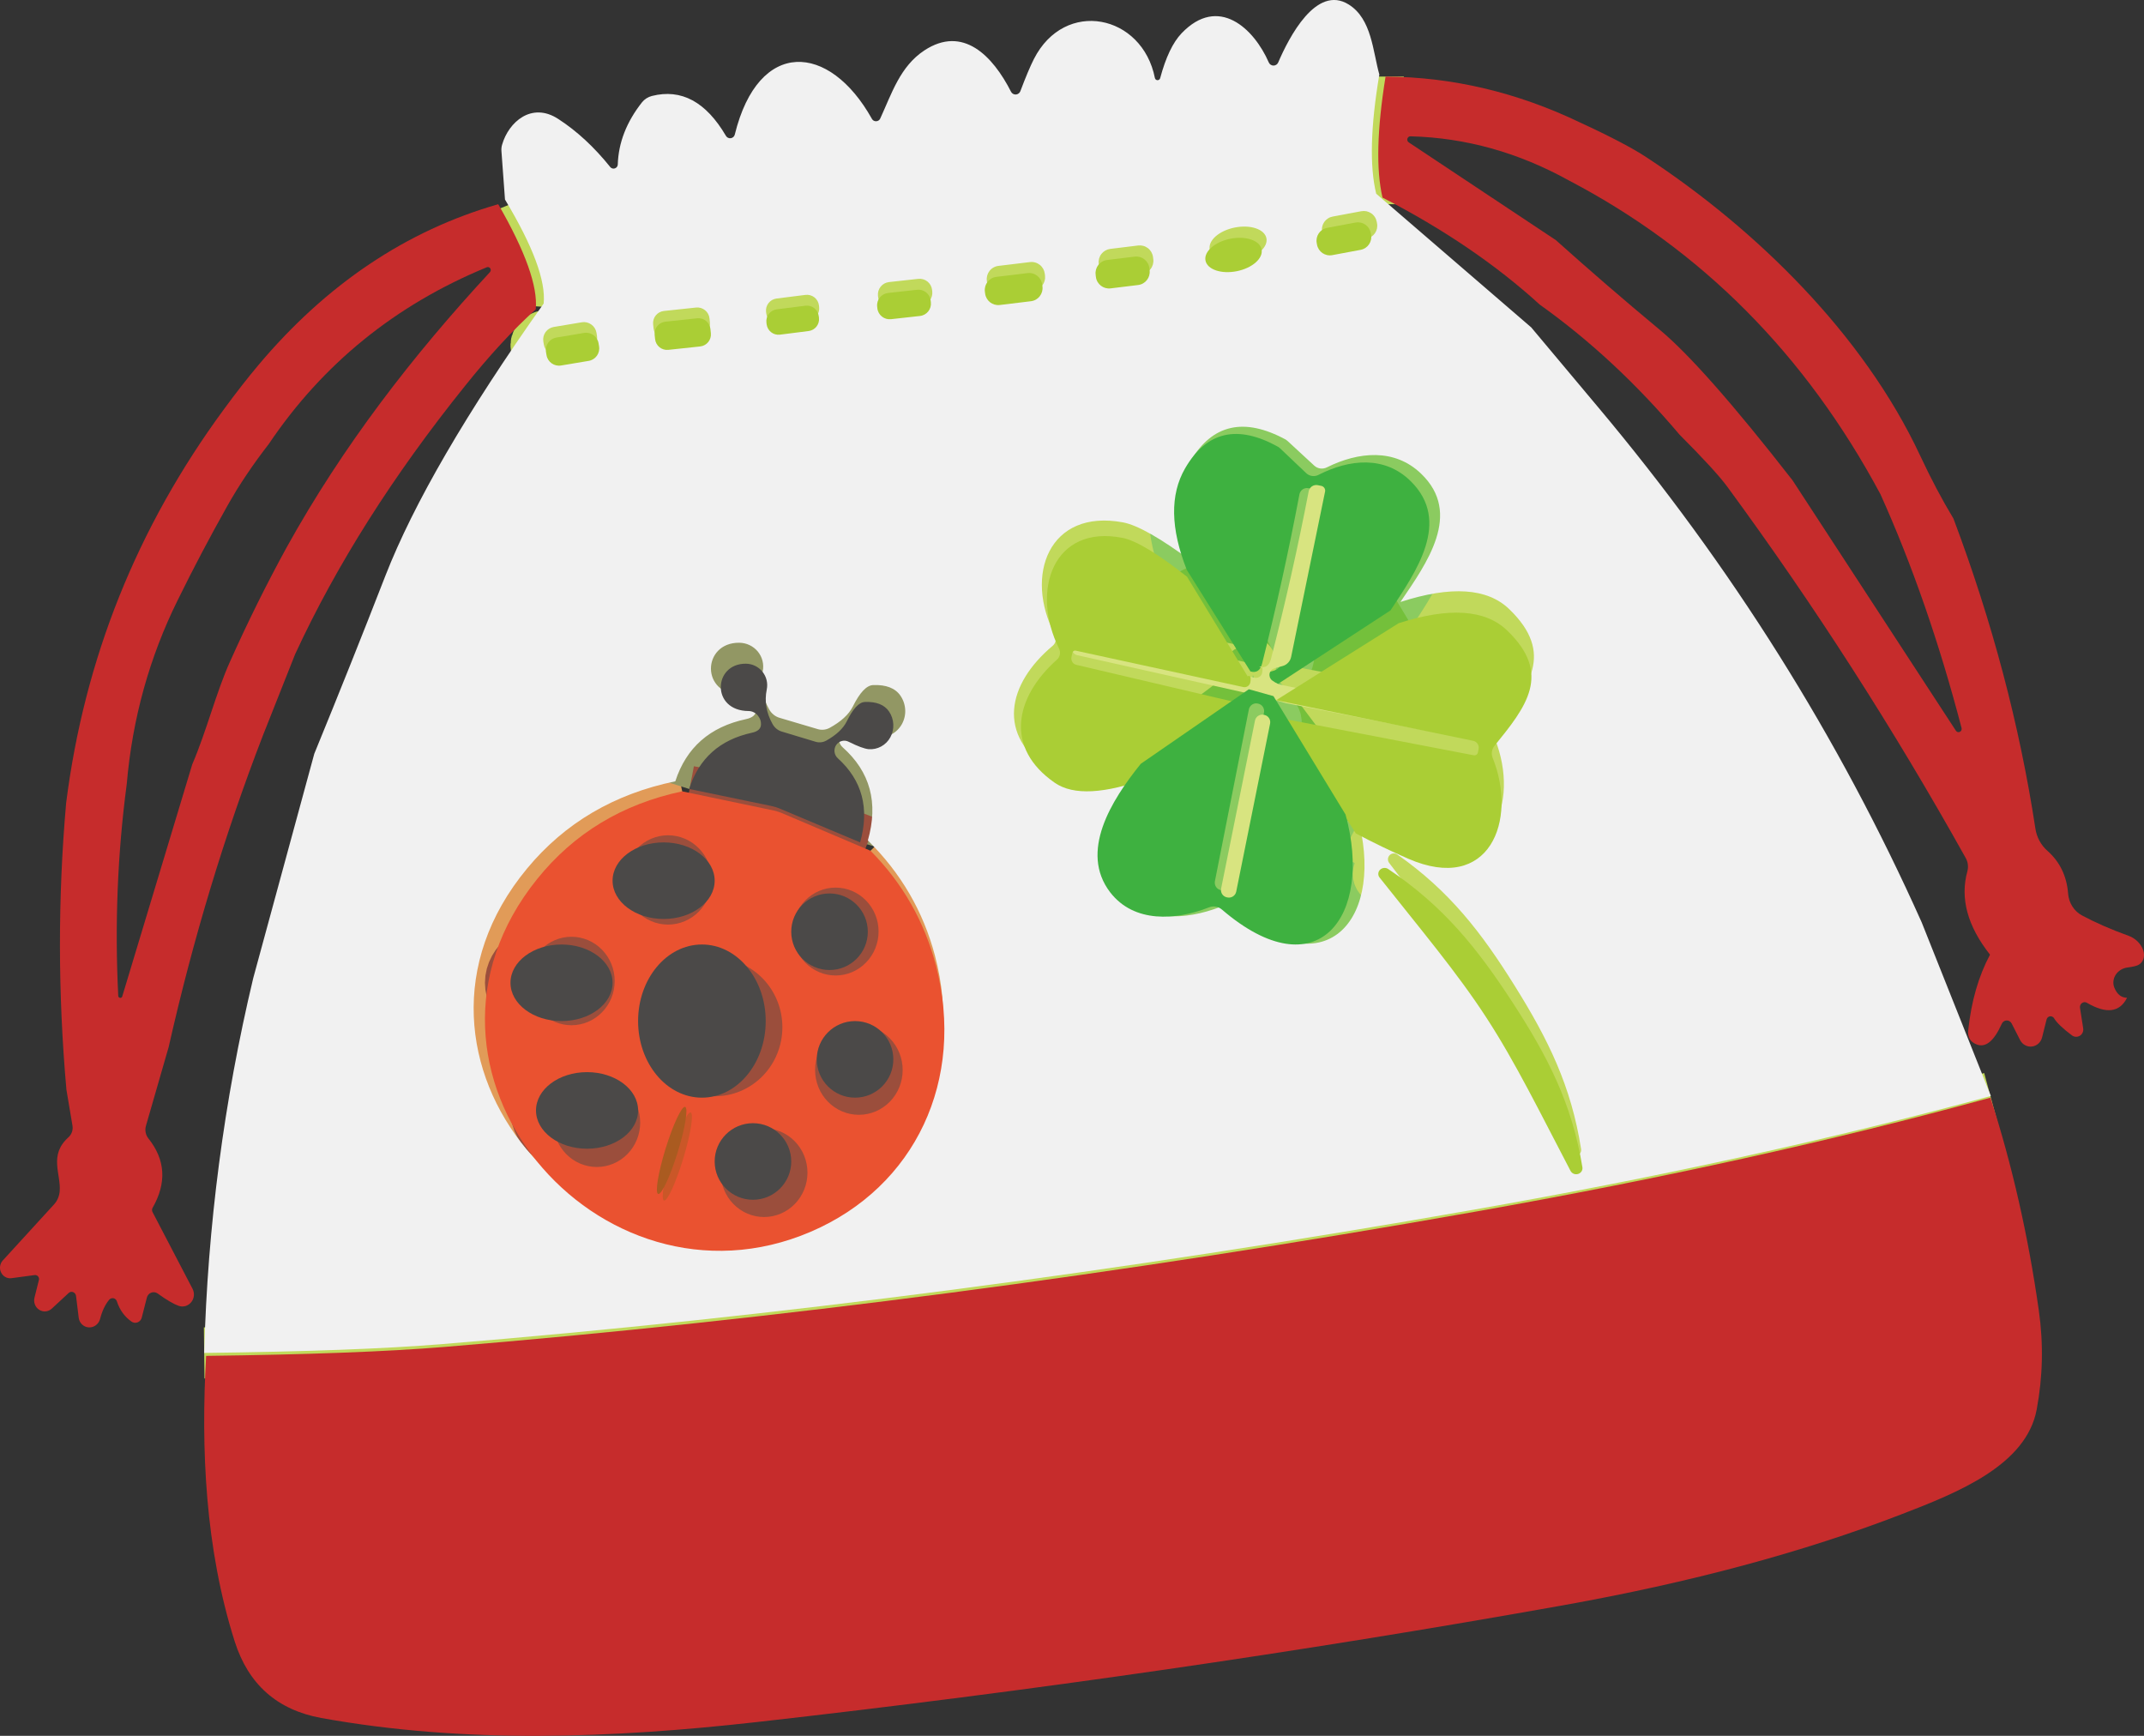 <svg xmlns="http://www.w3.org/2000/svg" width="84" height="68" viewBox="0 0 84 68" fill="none"><rect x="0" y="0" width="84" height="68" fill="#333333" stroke="none"/><path d="M54 3C54 5.185 54 6.852 54 8" stroke="#C1D95B" stroke-width="2"></path><path d="M78 43C71.842 44.666 65.097 46.139 57.766 47.421C43.807 49.859 30.334 51.603 17.348 52.654C15.102 52.837 11.986 52.952 8 53" stroke="#C1D95B" stroke-width="2"></path><path d="M20.994 12C21.052 11.128 20.721 9.795 20 8" stroke="#C1D95B" stroke-width="2"></path><path d="M53.981 9.322C53.969 9.271 53.946 9.223 53.911 9.179C53.877 9.136 53.833 9.098 53.782 9.069C53.73 9.04 53.672 9.019 53.611 9.008C53.55 8.998 53.486 8.997 53.425 9.007L52.389 9.168C52.327 9.177 52.269 9.197 52.216 9.225C52.164 9.253 52.119 9.29 52.083 9.332C52.048 9.375 52.023 9.423 52.01 9.474C51.997 9.525 51.997 9.577 52.008 9.628L52.02 9.678C52.031 9.729 52.054 9.777 52.089 9.821C52.123 9.864 52.167 9.902 52.218 9.931C52.27 9.96 52.328 9.981 52.389 9.992C52.45 10.002 52.514 10.003 52.575 9.993L53.611 9.832C53.673 9.823 53.731 9.803 53.784 9.775C53.836 9.747 53.881 9.71 53.917 9.668C53.952 9.625 53.977 9.577 53.99 9.526C54.003 9.475 54.003 9.423 53.992 9.372L53.981 9.322Z" stroke="#C1D95B" stroke-width="2"></path><path d="M48.993 9.673C48.978 9.549 48.938 9.435 48.874 9.337C48.81 9.238 48.724 9.158 48.621 9.101C48.518 9.043 48.4 9.01 48.274 9.002C48.148 8.994 48.016 9.012 47.885 9.055C47.622 9.141 47.381 9.324 47.216 9.562C47.052 9.801 46.976 10.076 47.007 10.326C47.022 10.451 47.062 10.565 47.126 10.663C47.19 10.762 47.276 10.842 47.379 10.899C47.482 10.957 47.6 10.99 47.726 10.998C47.852 11.006 47.984 10.988 48.115 10.945C48.378 10.859 48.619 10.676 48.784 10.438C48.948 10.199 49.024 9.924 48.993 9.673Z" stroke="#C1D95B" stroke-width="2"></path><path d="M44.986 10.362C44.978 10.308 44.958 10.256 44.927 10.209C44.895 10.162 44.853 10.121 44.803 10.087C44.752 10.054 44.695 10.03 44.633 10.015C44.572 10.001 44.508 9.996 44.444 10.003L43.427 10.109C43.299 10.122 43.183 10.178 43.103 10.264C43.024 10.35 42.988 10.46 43.004 10.568L43.014 10.638C43.022 10.692 43.042 10.744 43.073 10.791C43.105 10.838 43.147 10.879 43.197 10.913C43.247 10.946 43.305 10.97 43.367 10.985C43.428 10.999 43.492 11.004 43.556 10.997L44.573 10.891C44.701 10.878 44.817 10.822 44.897 10.736C44.976 10.65 45.012 10.54 44.996 10.432L44.986 10.362Z" stroke="#C1D95B" stroke-width="2"></path><path d="M40.989 11.361C40.974 11.253 40.912 11.155 40.817 11.088C40.722 11.02 40.601 10.99 40.481 11.003L39.401 11.121C39.342 11.127 39.284 11.144 39.232 11.171C39.18 11.197 39.134 11.232 39.097 11.275C39.06 11.317 39.033 11.366 39.017 11.418C39.001 11.47 38.996 11.524 39.003 11.578L39.011 11.639C39.026 11.747 39.088 11.845 39.183 11.912C39.278 11.98 39.399 12.01 39.519 11.997L40.599 11.879C40.658 11.873 40.715 11.856 40.768 11.829C40.82 11.803 40.866 11.768 40.903 11.725C40.94 11.683 40.967 11.634 40.983 11.582C40.999 11.53 41.004 11.476 40.997 11.422L40.989 11.361Z" stroke="#C1D95B" stroke-width="2"></path><path d="M35.99 11.743C35.977 11.523 35.916 11.322 35.821 11.183C35.727 11.045 35.605 10.981 35.485 11.005L34.408 11.222C34.348 11.234 34.29 11.267 34.237 11.32C34.185 11.373 34.138 11.444 34.101 11.53C34.063 11.615 34.035 11.713 34.018 11.819C34.001 11.924 33.996 12.034 34.003 12.143L34.01 12.257C34.023 12.477 34.084 12.678 34.179 12.817C34.273 12.955 34.395 13.019 34.515 12.995L35.592 12.778C35.652 12.766 35.71 12.733 35.763 12.68C35.815 12.627 35.862 12.556 35.899 12.47C35.937 12.385 35.965 12.287 35.982 12.181C35.999 12.076 36.004 11.966 35.997 11.857L35.99 11.743Z" stroke="#C1D95B" stroke-width="2"></path><path d="M31.988 12.358C31.981 12.305 31.962 12.253 31.933 12.206C31.903 12.16 31.864 12.119 31.817 12.086C31.77 12.053 31.716 12.029 31.659 12.014C31.602 12 31.542 11.996 31.483 12.003L30.396 12.127C30.277 12.141 30.168 12.197 30.095 12.283C30.021 12.368 29.988 12.477 30.004 12.585L30.012 12.642C30.019 12.695 30.038 12.747 30.067 12.794C30.097 12.84 30.136 12.881 30.183 12.914C30.23 12.947 30.284 12.971 30.341 12.986C30.398 13 30.458 13.004 30.517 12.997L31.604 12.873C31.723 12.859 31.832 12.803 31.905 12.717C31.979 12.632 32.011 12.523 31.996 12.415L31.988 12.358Z" stroke="#C1D95B" stroke-width="2"></path><path d="M27.982 12.68C27.97 12.479 27.913 12.296 27.825 12.169C27.737 12.042 27.623 11.983 27.511 12.004L26.383 12.219C26.27 12.24 26.166 12.341 26.095 12.498C26.024 12.655 25.99 12.855 26.002 13.056L26.018 13.32C26.03 13.521 26.087 13.705 26.175 13.831C26.263 13.958 26.377 14.017 26.489 13.996L27.617 13.781C27.73 13.76 27.834 13.66 27.905 13.503C27.976 13.345 28.01 13.145 27.998 12.944L27.982 12.68Z" stroke="#C1D95B" stroke-width="2"></path><path d="M22.974 13.32C22.954 13.22 22.885 13.13 22.783 13.071C22.681 13.012 22.554 12.989 22.43 13.005L21.395 13.146C21.271 13.163 21.161 13.219 21.088 13.301C21.015 13.384 20.986 13.487 21.006 13.587L21.026 13.68C21.046 13.78 21.115 13.87 21.217 13.929C21.319 13.988 21.446 14.011 21.57 13.995L22.605 13.854C22.729 13.837 22.839 13.781 22.912 13.699C22.985 13.616 23.014 13.513 22.994 13.413L22.974 13.32Z" stroke="#C1D95B" stroke-width="2"></path><path d="M47 22.592C45.758 21.683 44.852 21.176 44.281 21.071C41.372 20.537 40.388 23.121 41.606 25.411C41.644 25.482 41.655 25.563 41.639 25.641C41.623 25.72 41.58 25.79 41.517 25.841C39.732 27.319 39.304 29.303 41.428 30.666C42.21 31.168 43.524 31.104 45.371 30.475" stroke="#C1D95B" stroke-width="2"></path><path d="M44.696 30C43.529 31.427 42.285 33.414 43.496 34.979C44.432 36.178 46.067 36.067 47.366 35.562C47.451 35.529 47.543 35.519 47.634 35.535C47.724 35.55 47.808 35.59 47.878 35.651C51.627 38.826 53.813 35.906 52.717 31.965" stroke="#8BCB60" stroke-width="2"></path><path d="M53 32.647C53.696 33.009 54.394 33.341 55.094 33.641C58.327 35.022 59.46 32.141 58.456 29.69C58.423 29.612 58.413 29.528 58.426 29.445C58.439 29.362 58.474 29.283 58.529 29.217C59.786 27.69 60.847 26.402 59.023 24.69C58.154 23.874 56.718 23.782 54.712 24.412" stroke="#C1D95B" stroke-width="2"></path><path d="M54.479 24C55.479 22.461 56.876 20.471 55.267 18.87C54.251 17.856 52.866 17.997 51.659 18.622C51.581 18.664 51.493 18.679 51.407 18.667C51.32 18.655 51.239 18.616 51.176 18.555L50.144 17.563C50.122 17.544 50.1 17.527 50.078 17.512C48.484 16.614 47.269 16.898 46.432 18.363C45.835 19.408 45.857 20.751 46.498 22.393" stroke="#8BCB60" stroke-width="2"></path><path d="M55 24L50 27" stroke="#74C03B" stroke-width="2"></path><path d="M49.892 27C49.765 26.947 49.663 26.895 49.587 26.842C49.541 26.81 49.505 26.768 49.485 26.72C49.465 26.672 49.46 26.62 49.471 26.569C49.483 26.519 49.509 26.472 49.549 26.434C49.588 26.397 49.639 26.37 49.695 26.356L50.065 26.266C50.162 26.242 50.25 26.194 50.319 26.128C50.388 26.062 50.434 25.981 50.453 25.893L51.996 19.26C52.007 19.211 51.995 19.16 51.963 19.118C51.931 19.075 51.881 19.046 51.824 19.034L51.664 19.006C51.619 18.998 51.572 18.998 51.526 19.006C51.48 19.014 51.437 19.03 51.398 19.053C51.36 19.076 51.327 19.106 51.301 19.141C51.276 19.175 51.259 19.214 51.25 19.255C50.757 21.511 50.186 23.752 49.535 25.977C49.455 26.256 49.276 26.362 49 26.294" stroke="#8BCB60" stroke-width="2"></path><path d="M49 26L47 22" stroke="#74C03B" stroke-width="2"></path><path d="M50 27L57.783 28.474C57.854 28.488 57.916 28.528 57.956 28.583C57.995 28.639 58.009 28.706 57.994 28.771L57.966 28.896C57.963 28.913 57.956 28.929 57.946 28.943C57.935 28.957 57.922 28.97 57.907 28.979C57.891 28.988 57.873 28.995 57.855 28.998C57.837 29.001 57.818 29.001 57.799 28.997L50.289 27.674" stroke="#C1D95B" stroke-width="2"></path><path d="M50 28L49 27" stroke="#8BCB60" stroke-width="2"></path><path d="M48.967 27L42.19 25.518C42.128 25.505 42.074 25.468 42.039 25.416C42.005 25.364 41.992 25.301 42.005 25.24L42.041 25.088C42.043 25.074 42.048 25.061 42.056 25.049C42.064 25.037 42.074 25.027 42.085 25.019C42.097 25.011 42.11 25.005 42.123 25.002C42.137 24.999 42.151 24.999 42.164 25.002L48.715 26.327C48.745 26.333 48.776 26.334 48.806 26.328C48.836 26.322 48.865 26.311 48.89 26.294C48.916 26.278 48.937 26.256 48.954 26.232C48.971 26.207 48.982 26.179 48.987 26.15C49.022 25.961 48.986 25.889 48.879 25.933" stroke="#C1D95B" stroke-width="2"></path><path d="M53 32L50 28" stroke="#74C03B" stroke-width="2"></path><path d="M49 27L45 30" stroke="#74C03B" stroke-width="2"></path><path d="M26.728 31C24.386 31.496 22.492 32.64 21.048 34.432C15.005 41.917 23.464 51.808 31.761 48.254C35.882 46.488 37.82 42.284 36.675 37.847C36.226 36.111 35.37 34.604 34.106 33.327" stroke="#E19B58" stroke-width="2"></path><path d="M33.699 33C34.074 31.668 33.781 30.568 32.822 29.702C32.752 29.638 32.708 29.551 32.696 29.456C32.685 29.361 32.708 29.265 32.76 29.186C32.813 29.108 32.891 29.051 32.981 29.028C33.071 29.004 33.167 29.015 33.25 29.058C33.602 29.234 33.862 29.331 34.029 29.348C34.201 29.362 34.372 29.326 34.523 29.243C34.675 29.161 34.8 29.035 34.884 28.881C34.968 28.726 35.008 28.55 34.999 28.371C34.99 28.193 34.932 28.021 34.833 27.874C34.652 27.607 34.336 27.482 33.886 27.499C33.656 27.506 33.42 27.759 33.176 28.258C33.035 28.541 32.764 28.795 32.363 29.018C32.237 29.085 32.09 29.099 31.954 29.058L30.628 28.658C30.476 28.613 30.347 28.507 30.268 28.363C30.022 27.924 29.946 27.472 30.041 27.009C30.066 26.888 30.064 26.762 30.034 26.641C30.005 26.52 29.948 26.408 29.87 26.311C29.792 26.215 29.693 26.137 29.581 26.083C29.47 26.029 29.347 26.001 29.223 26C27.937 25.99 27.853 27.849 29.331 27.854C29.402 27.855 29.472 27.873 29.535 27.905C29.598 27.937 29.653 27.982 29.696 28.038C29.782 28.145 29.821 28.258 29.815 28.378C29.811 28.545 29.695 28.653 29.465 28.703C28.203 28.976 27.381 29.711 27 30.907" stroke="#929764" stroke-width="2"></path><path d="M34 33L30.673 31.721C30.583 31.689 30.492 31.663 30.4 31.644L27 31" stroke="#9B4E3C" stroke-width="2"></path><path d="M58.231 39.86C59.381 41.623 60.349 43.611 61.534 45.872C61.561 45.921 61.605 45.96 61.658 45.982C61.712 46.003 61.772 46.006 61.828 45.989C61.884 45.972 61.931 45.937 61.962 45.89C61.993 45.843 62.006 45.787 61.998 45.732C61.593 43.23 60.631 41.372 59.252 39.256C57.873 37.14 56.554 35.495 54.383 34.039C54.335 34.009 54.277 33.995 54.219 34.002C54.161 34.008 54.108 34.033 54.068 34.073C54.028 34.113 54.004 34.166 54.001 34.221C53.997 34.276 54.014 34.331 54.049 34.375C55.644 36.39 57.087 38.097 58.231 39.86Z" stroke="#C1D95B" stroke-width="2"></path><path d="M49.994 28.345C50.01 28.271 49.994 28.194 49.95 28.131C49.905 28.069 49.837 28.025 49.758 28.01L49.736 28.006C49.697 27.998 49.657 27.998 49.618 28.005C49.579 28.012 49.542 28.027 49.509 28.047C49.476 28.068 49.448 28.095 49.426 28.126C49.404 28.157 49.388 28.192 49.38 28.228L48.006 34.655C47.99 34.729 48.006 34.806 48.05 34.869C48.095 34.931 48.163 34.975 48.242 34.99L48.264 34.994C48.303 35.002 48.343 35.002 48.382 34.995C48.421 34.987 48.458 34.973 48.491 34.953C48.524 34.932 48.552 34.905 48.574 34.874C48.596 34.843 48.612 34.808 48.62 34.772L49.994 28.345Z" stroke="#8BCB60" stroke-width="2"></path><path d="M28 34.5C28 34.303 27.948 34.108 27.848 33.926C27.747 33.744 27.6 33.579 27.414 33.439C27.229 33.3 27.008 33.19 26.765 33.114C26.523 33.039 26.263 33 26 33C25.47 33 24.961 33.158 24.586 33.439C24.211 33.721 24 34.102 24 34.5C24 34.898 24.211 35.279 24.586 35.561C24.961 35.842 25.47 36 26 36C26.53 36 27.039 35.842 27.414 35.561C27.789 35.279 28 34.898 28 34.5Z" stroke="#9B4E3C" stroke-width="2"></path><path d="M34 36.5C34 36.102 33.842 35.721 33.561 35.439C33.279 35.158 32.898 35 32.5 35C32.303 35 32.108 35.039 31.926 35.114C31.744 35.19 31.579 35.3 31.439 35.439C31.3 35.579 31.19 35.744 31.114 35.926C31.039 36.108 31 36.303 31 36.5C31 36.697 31.039 36.892 31.114 37.074C31.19 37.256 31.3 37.421 31.439 37.561C31.579 37.7 31.744 37.81 31.926 37.886C32.108 37.961 32.303 38 32.5 38C32.898 38 33.279 37.842 33.561 37.561C33.842 37.279 34 36.898 34 36.5Z" stroke="#9B4E3C" stroke-width="2"></path><path d="M24 38.5C24 38.102 23.789 37.721 23.414 37.439C23.039 37.158 22.53 37 22 37C21.47 37 20.961 37.158 20.586 37.439C20.211 37.721 20 38.102 20 38.5C20 38.898 20.211 39.279 20.586 39.561C20.961 39.842 21.47 40 22 40C22.53 40 23.039 39.842 23.414 39.561C23.789 39.279 24 38.898 24 38.5Z" stroke="#9B4E3C" stroke-width="2"></path><path d="M30 40C30 39.204 29.737 38.441 29.268 37.879C28.799 37.316 28.163 37 27.5 37C26.837 37 26.201 37.316 25.732 37.879C25.263 38.441 25 39.204 25 40C25 40.796 25.263 41.559 25.732 42.121C26.201 42.684 26.837 43 27.5 43C28.163 43 28.799 42.684 29.268 42.121C29.737 41.559 30 40.796 30 40Z" stroke="#9B4E3C" stroke-width="2"></path><path d="M35 41.5C35 41.102 34.842 40.721 34.561 40.439C34.279 40.158 33.898 40 33.5 40C33.102 40 32.721 40.158 32.439 40.439C32.158 40.721 32 41.102 32 41.5C32 41.898 32.158 42.279 32.439 42.561C32.721 42.842 33.102 43 33.5 43C33.898 43 34.279 42.842 34.561 42.561C34.842 42.279 35 41.898 35 41.5Z" stroke="#9B4E3C" stroke-width="2"></path><path d="M25 43.5C25 43.102 24.789 42.721 24.414 42.439C24.039 42.158 23.53 42 23 42C22.47 42 21.961 42.158 21.586 42.439C21.211 42.721 21 43.102 21 43.5C21 43.898 21.211 44.279 21.586 44.561C21.961 44.842 22.47 45 23 45C23.53 45 24.039 44.842 24.414 44.561C24.789 44.279 25 43.898 25 43.5Z" stroke="#9B4E3C" stroke-width="2"></path><path d="M26.044 46.998C26.07 47.009 26.109 46.969 26.156 46.879C26.204 46.789 26.26 46.651 26.322 46.474C26.383 46.296 26.448 46.082 26.514 45.844C26.579 45.606 26.644 45.348 26.704 45.086C26.764 44.823 26.818 44.561 26.863 44.315C26.908 44.068 26.944 43.841 26.967 43.648C26.991 43.454 27.002 43.298 27 43.187C26.998 43.076 26.983 43.013 26.956 43.002C26.93 42.991 26.891 43.031 26.843 43.121C26.796 43.211 26.74 43.349 26.678 43.526C26.617 43.704 26.552 43.918 26.486 44.156C26.42 44.394 26.356 44.652 26.296 44.914C26.236 45.177 26.182 45.439 26.137 45.685C26.092 45.932 26.056 46.159 26.033 46.352C26.009 46.546 25.998 46.702 26 46.813C26.002 46.924 26.017 46.987 26.044 46.998Z" stroke="#CA5728" stroke-width="2"></path><path d="M31 45.5C31 45.102 30.842 44.721 30.561 44.439C30.279 44.158 29.898 44 29.5 44C29.102 44 28.721 44.158 28.439 44.439C28.158 44.721 28 45.102 28 45.5C28 45.898 28.158 46.279 28.439 46.561C28.721 46.842 29.102 47 29.5 47C29.898 47 30.279 46.842 30.561 46.561C30.842 46.279 31 45.898 31 45.5Z" stroke="#9B4E3C" stroke-width="2"></path><path d="M54.041 2.919C53.697 4.961 53.656 6.518 53.919 7.59L59.992 12.825L62.623 15.964C67.823 22.155 72.046 28.879 75.291 36.135L78 42.934C71.842 44.611 65.097 46.094 57.766 47.384C43.807 49.838 30.334 51.594 17.348 52.652C15.102 52.836 11.986 52.952 8 53C8.133 48.029 8.773 43.135 9.921 38.319L12.313 29.529C13.268 27.2 14.197 24.875 15.1 22.553C16.206 19.72 18.273 16.165 21.3 11.891C21.389 11.002 20.884 9.644 19.785 7.817L19.646 5.921C19.639 5.833 19.648 5.745 19.674 5.661C19.929 4.782 20.829 3.98 21.872 4.66C22.601 5.132 23.28 5.76 23.91 6.545C23.931 6.571 23.96 6.59 23.992 6.599C24.025 6.608 24.059 6.607 24.091 6.596C24.123 6.585 24.151 6.565 24.171 6.538C24.191 6.511 24.203 6.479 24.204 6.446C24.23 5.591 24.546 4.778 25.153 4.008C25.25 3.886 25.387 3.799 25.542 3.759C26.693 3.468 27.659 3.988 28.439 5.318C28.458 5.352 28.486 5.379 28.52 5.396C28.555 5.413 28.593 5.419 28.631 5.414C28.669 5.408 28.705 5.392 28.733 5.366C28.761 5.34 28.781 5.306 28.789 5.268C29.716 1.499 32.492 1.664 34.163 4.66C34.179 4.689 34.203 4.712 34.232 4.728C34.261 4.744 34.294 4.751 34.327 4.75C34.36 4.749 34.392 4.739 34.42 4.721C34.447 4.704 34.47 4.679 34.484 4.649C34.94 3.66 35.262 2.604 36.217 1.974C37.726 0.984 38.892 2.178 39.614 3.599C39.632 3.632 39.659 3.659 39.693 3.678C39.726 3.696 39.764 3.704 39.801 3.702C39.839 3.7 39.876 3.687 39.906 3.664C39.937 3.642 39.961 3.612 39.975 3.577C40.189 3.009 40.367 2.587 40.508 2.311C41.718 -0.066 44.754 0.559 45.248 3.057C45.253 3.081 45.266 3.102 45.284 3.117C45.302 3.132 45.325 3.141 45.349 3.141C45.373 3.142 45.396 3.135 45.415 3.12C45.434 3.106 45.448 3.086 45.454 3.063C45.672 2.248 45.951 1.663 46.292 1.305C47.735 -0.204 49.129 1.112 49.711 2.449C49.727 2.485 49.752 2.515 49.785 2.536C49.818 2.557 49.856 2.569 49.895 2.569C49.933 2.569 49.971 2.557 50.004 2.536C50.037 2.515 50.062 2.485 50.078 2.449C50.5 1.465 51.571 -0.619 52.842 0.177C53.747 0.741 53.786 2.018 54.041 2.919ZM53.939 8.685C53.926 8.618 53.901 8.555 53.864 8.499C53.827 8.442 53.779 8.393 53.723 8.355C53.667 8.317 53.604 8.29 53.538 8.276C53.471 8.262 53.403 8.262 53.336 8.274L52.212 8.484C52.146 8.496 52.082 8.521 52.026 8.558C51.969 8.595 51.92 8.643 51.881 8.698C51.843 8.754 51.816 8.817 51.802 8.883C51.788 8.949 51.788 9.017 51.8 9.083L51.812 9.149C51.825 9.215 51.85 9.278 51.887 9.335C51.924 9.391 51.972 9.44 52.028 9.478C52.084 9.516 52.147 9.543 52.213 9.557C52.279 9.571 52.348 9.572 52.415 9.559L53.539 9.35C53.605 9.337 53.669 9.312 53.726 9.275C53.782 9.238 53.831 9.191 53.87 9.135C53.908 9.079 53.935 9.017 53.949 8.951C53.963 8.884 53.964 8.816 53.951 8.75L53.939 8.685ZM49.617 9.331C49.6 9.247 49.555 9.17 49.484 9.103C49.412 9.037 49.316 8.983 49.201 8.944C49.086 8.905 48.954 8.882 48.813 8.877C48.672 8.872 48.524 8.884 48.378 8.913C48.084 8.971 47.815 9.095 47.631 9.256C47.447 9.418 47.362 9.604 47.396 9.773C47.413 9.857 47.459 9.935 47.53 10.001C47.601 10.068 47.697 10.122 47.812 10.161C47.927 10.2 48.059 10.223 48.2 10.228C48.342 10.233 48.489 10.221 48.635 10.192C48.93 10.133 49.199 10.01 49.383 9.848C49.567 9.687 49.651 9.501 49.617 9.331ZM45.174 10.069C45.166 10.002 45.144 9.936 45.11 9.877C45.076 9.818 45.031 9.765 44.977 9.723C44.923 9.681 44.861 9.65 44.795 9.632C44.729 9.614 44.66 9.609 44.592 9.617L43.501 9.75C43.364 9.767 43.239 9.838 43.154 9.946C43.069 10.055 43.03 10.193 43.047 10.329L43.058 10.417C43.066 10.485 43.088 10.55 43.122 10.61C43.155 10.669 43.2 10.721 43.255 10.763C43.309 10.805 43.37 10.836 43.436 10.855C43.502 10.873 43.571 10.878 43.639 10.87L44.73 10.736C44.868 10.72 44.993 10.649 45.078 10.54C45.163 10.432 45.202 10.294 45.185 10.157L45.174 10.069ZM40.933 10.72C40.916 10.584 40.846 10.459 40.737 10.374C40.628 10.289 40.49 10.25 40.352 10.267L39.118 10.416C39.05 10.424 38.984 10.445 38.925 10.479C38.865 10.512 38.812 10.557 38.77 10.611C38.728 10.665 38.697 10.726 38.678 10.792C38.66 10.858 38.654 10.926 38.663 10.994L38.672 11.071C38.689 11.208 38.759 11.332 38.868 11.417C38.977 11.502 39.115 11.541 39.253 11.524L40.487 11.375C40.555 11.367 40.621 11.346 40.681 11.312C40.74 11.279 40.793 11.234 40.835 11.18C40.877 11.127 40.909 11.065 40.927 10.999C40.946 10.934 40.951 10.865 40.943 10.797L40.933 10.72ZM36.517 11.354C36.503 11.226 36.438 11.109 36.337 11.028C36.236 10.947 36.107 10.91 35.978 10.924L34.831 11.05C34.767 11.057 34.705 11.077 34.649 11.107C34.593 11.138 34.543 11.18 34.503 11.23C34.463 11.28 34.433 11.337 34.415 11.398C34.397 11.459 34.392 11.524 34.398 11.587L34.406 11.653C34.42 11.781 34.485 11.899 34.586 11.979C34.687 12.06 34.816 12.097 34.945 12.083L36.093 11.957C36.156 11.95 36.218 11.931 36.274 11.9C36.331 11.869 36.38 11.828 36.42 11.778C36.46 11.728 36.49 11.671 36.508 11.609C36.526 11.548 36.532 11.484 36.525 11.42L36.517 11.354ZM32.085 11.96C32.077 11.898 32.058 11.839 32.027 11.786C31.996 11.732 31.955 11.685 31.906 11.647C31.857 11.609 31.801 11.582 31.741 11.565C31.682 11.549 31.619 11.545 31.558 11.552L30.423 11.695C30.299 11.711 30.186 11.775 30.11 11.873C30.033 11.972 29.999 12.097 30.014 12.22L30.023 12.286C30.03 12.347 30.05 12.406 30.081 12.46C30.112 12.513 30.153 12.56 30.202 12.598C30.251 12.636 30.307 12.664 30.366 12.68C30.426 12.697 30.488 12.701 30.55 12.693L31.684 12.55C31.809 12.535 31.922 12.471 31.998 12.372C32.075 12.274 32.109 12.149 32.093 12.025L32.085 11.96ZM27.797 12.47C27.784 12.345 27.721 12.23 27.622 12.151C27.523 12.071 27.397 12.034 27.271 12.048L26.013 12.182C25.887 12.195 25.772 12.258 25.692 12.356C25.613 12.454 25.576 12.58 25.589 12.705L25.607 12.87C25.62 12.995 25.683 13.11 25.782 13.189C25.88 13.268 26.006 13.305 26.132 13.292L27.391 13.158C27.517 13.145 27.632 13.082 27.712 12.984C27.791 12.886 27.828 12.76 27.815 12.635L27.797 12.47ZM23.369 13.034C23.347 12.903 23.274 12.787 23.166 12.711C23.058 12.634 22.924 12.603 22.794 12.625L21.699 12.808C21.568 12.829 21.451 12.902 21.374 13.009C21.297 13.117 21.266 13.25 21.288 13.38L21.308 13.5C21.33 13.63 21.403 13.747 21.511 13.823C21.619 13.9 21.753 13.931 21.884 13.909L22.979 13.726C23.109 13.705 23.226 13.632 23.303 13.525C23.38 13.417 23.411 13.284 23.389 13.154L23.369 13.034ZM46.714 22.006C45.474 21.085 44.569 20.571 43.999 20.464C41.096 19.922 40.113 22.542 41.329 24.864C41.367 24.936 41.379 25.019 41.362 25.098C41.346 25.178 41.303 25.249 41.24 25.301C39.458 26.799 39.031 28.811 41.151 30.193C41.932 30.701 43.244 30.637 45.087 29.999C43.91 31.42 42.656 33.399 43.877 34.958C44.821 36.152 46.469 36.041 47.78 35.538C47.865 35.505 47.958 35.495 48.049 35.511C48.14 35.526 48.225 35.566 48.296 35.627C52.076 38.788 54.28 35.881 53.175 31.956C53.864 32.325 54.554 32.662 55.246 32.968C58.443 34.372 59.565 31.442 58.571 28.949C58.539 28.87 58.529 28.784 58.542 28.7C58.555 28.615 58.59 28.535 58.643 28.468C59.887 26.915 60.936 25.605 59.132 23.864C58.273 23.034 56.852 22.94 54.868 23.582C55.89 22.073 57.316 20.121 55.673 18.552C54.635 17.556 53.22 17.695 51.987 18.308C51.907 18.349 51.817 18.364 51.729 18.352C51.641 18.34 51.558 18.302 51.493 18.242L50.439 17.269C50.416 17.251 50.394 17.234 50.372 17.219C48.744 16.338 47.502 16.617 46.647 18.054C46.036 19.078 46.059 20.396 46.714 22.006ZM26.458 30.607C24.063 31.101 22.128 32.24 20.651 34.023C14.473 41.475 23.121 51.32 31.604 47.782C35.817 46.024 37.799 41.84 36.627 37.423C36.168 35.695 35.293 34.195 34.002 32.923C34.423 31.449 34.094 30.233 33.014 29.275C32.935 29.204 32.885 29.107 32.873 29.002C32.86 28.897 32.885 28.791 32.944 28.704C33.003 28.617 33.092 28.555 33.193 28.529C33.295 28.502 33.403 28.514 33.496 28.562C33.892 28.757 34.185 28.864 34.373 28.883C34.567 28.899 34.76 28.859 34.93 28.767C35.1 28.676 35.241 28.537 35.336 28.366C35.431 28.195 35.476 28 35.465 27.803C35.455 27.605 35.39 27.415 35.278 27.252C35.075 26.957 34.719 26.819 34.212 26.837C33.953 26.845 33.687 27.125 33.413 27.678C33.254 27.991 32.949 28.271 32.497 28.518C32.355 28.592 32.19 28.608 32.036 28.562L30.543 28.12C30.372 28.07 30.227 27.953 30.138 27.794C29.86 27.307 29.775 26.808 29.883 26.296C29.911 26.161 29.908 26.022 29.874 25.888C29.841 25.755 29.778 25.63 29.69 25.523C29.602 25.417 29.491 25.33 29.365 25.271C29.239 25.211 29.101 25.18 28.961 25.179C27.512 25.168 27.418 27.224 29.083 27.23C29.163 27.232 29.241 27.251 29.312 27.286C29.383 27.322 29.445 27.372 29.494 27.434C29.59 27.552 29.635 27.678 29.627 27.81C29.624 27.995 29.492 28.114 29.233 28.17C27.812 28.472 26.887 29.284 26.458 30.607ZM58.382 39.219C59.47 40.961 60.386 42.923 61.508 45.156C61.533 45.205 61.574 45.244 61.625 45.265C61.676 45.286 61.733 45.289 61.786 45.272C61.838 45.256 61.883 45.221 61.913 45.174C61.942 45.128 61.954 45.072 61.946 45.018C61.563 42.547 60.653 40.712 59.348 38.623C58.044 36.533 56.795 34.908 54.741 33.471C54.695 33.44 54.64 33.427 54.586 33.433C54.531 33.439 54.48 33.464 54.442 33.504C54.405 33.544 54.382 33.595 54.379 33.65C54.375 33.705 54.392 33.758 54.424 33.802C55.934 35.792 57.3 37.478 58.382 39.219Z" fill="#F1F1F1"></path><path d="M61.898 4.795C63.091 5.345 63.965 5.803 64.52 6.17C68.786 8.975 73.004 13.088 75.226 17.84C75.648 18.745 76.084 19.57 76.534 20.314C78.055 24.353 79.126 28.404 79.746 32.466C79.798 32.803 79.965 33.109 80.216 33.33C80.703 33.76 80.973 34.319 81.027 35.008C81.041 35.186 81.097 35.358 81.192 35.507C81.286 35.656 81.416 35.778 81.568 35.86C82.098 36.145 82.711 36.412 83.406 36.663C83.533 36.709 83.653 36.786 83.752 36.885C83.852 36.983 83.925 37.098 83.966 37.217C84.006 37.336 84.011 37.453 83.98 37.556C83.949 37.658 83.883 37.742 83.79 37.796C83.718 37.837 83.569 37.873 83.341 37.903C83.249 37.915 83.159 37.948 83.08 37.999C83 38.05 82.934 38.117 82.885 38.195C82.837 38.273 82.808 38.36 82.801 38.448C82.794 38.537 82.808 38.625 82.844 38.705C82.952 38.959 83.116 39.086 83.336 39.086C83.048 39.662 82.523 39.728 81.763 39.283C81.733 39.265 81.698 39.257 81.664 39.259C81.63 39.261 81.597 39.273 81.569 39.294C81.54 39.314 81.518 39.342 81.505 39.375C81.491 39.408 81.487 39.444 81.492 39.479L81.617 40.281C81.626 40.337 81.62 40.395 81.597 40.446C81.575 40.498 81.538 40.542 81.491 40.572C81.444 40.602 81.389 40.617 81.334 40.615C81.278 40.613 81.224 40.595 81.179 40.562C80.815 40.289 80.58 40.064 80.476 39.889C80.459 39.861 80.435 39.84 80.407 39.827C80.378 39.813 80.347 39.809 80.316 39.814C80.285 39.818 80.256 39.832 80.233 39.853C80.21 39.875 80.192 39.902 80.184 39.934L80.005 40.646C79.981 40.738 79.93 40.821 79.861 40.883C79.791 40.946 79.704 40.985 79.613 40.996C79.521 41.008 79.428 40.991 79.346 40.947C79.264 40.904 79.196 40.836 79.151 40.753L78.816 40.096C78.797 40.059 78.769 40.028 78.734 40.006C78.699 39.985 78.659 39.974 78.618 39.975C78.577 39.976 78.538 39.989 78.504 40.013C78.47 40.036 78.443 40.069 78.427 40.107C78.12 40.792 77.789 41.059 77.432 40.91C77.19 40.812 77.084 40.629 77.113 40.36C77.232 39.23 77.516 38.243 77.967 37.398C77.084 36.279 76.788 35.191 77.08 34.132C77.126 33.96 77.104 33.777 77.021 33.622C74.191 28.55 71.072 23.693 67.662 19.051C67.348 18.629 66.728 17.954 65.802 17.026C64.115 15.029 62.289 13.331 60.325 11.932C58.62 10.376 56.567 8.979 54.166 7.741C53.91 6.652 53.95 5.072 54.285 3C56.891 3.015 59.429 3.613 61.898 4.795ZM60.957 9.407C62.294 10.604 63.653 11.777 65.034 12.925C66.177 13.875 67.909 15.838 70.23 18.816L76.632 28.628C76.648 28.653 76.673 28.67 76.701 28.678C76.729 28.686 76.759 28.683 76.785 28.67C76.811 28.658 76.832 28.636 76.845 28.609C76.857 28.582 76.86 28.551 76.853 28.522C75.981 25.182 74.921 22.128 73.674 19.36C70.74 13.888 66.67 9.79 61.465 7.068C59.486 5.972 57.421 5.396 55.269 5.34C55.241 5.337 55.213 5.345 55.189 5.362C55.166 5.378 55.149 5.403 55.141 5.431C55.132 5.459 55.134 5.489 55.144 5.516C55.155 5.544 55.174 5.566 55.199 5.581L60.957 9.407Z" fill="#C62C2C"></path><path d="M19.52 8C20.586 9.848 21.076 11.221 20.99 12.118C20.096 12.927 19.177 13.921 18.232 15.102C15.405 18.615 13.182 22.125 11.562 25.63L10.301 28.81C8.796 32.707 7.566 36.773 6.61 41.009L5.716 44.11C5.693 44.193 5.69 44.28 5.707 44.365C5.724 44.45 5.76 44.529 5.813 44.596C6.481 45.431 6.537 46.336 5.98 47.312C5.965 47.337 5.957 47.366 5.956 47.396C5.955 47.425 5.962 47.454 5.975 47.48L7.543 50.486C7.586 50.569 7.604 50.663 7.596 50.756C7.587 50.85 7.551 50.939 7.493 51.011C7.435 51.083 7.357 51.136 7.27 51.162C7.183 51.188 7.09 51.186 7.004 51.157C6.803 51.086 6.526 50.924 6.174 50.67C6.138 50.645 6.096 50.628 6.053 50.623C6.009 50.617 5.965 50.623 5.924 50.639C5.882 50.654 5.846 50.68 5.816 50.714C5.786 50.748 5.765 50.788 5.754 50.832L5.554 51.615C5.544 51.657 5.523 51.696 5.495 51.729C5.467 51.761 5.431 51.786 5.392 51.801C5.352 51.817 5.309 51.822 5.267 51.817C5.225 51.812 5.185 51.796 5.15 51.771C4.877 51.577 4.687 51.313 4.579 50.978C4.569 50.947 4.551 50.92 4.528 50.899C4.504 50.877 4.476 50.863 4.445 50.857C4.415 50.851 4.383 50.853 4.354 50.863C4.324 50.874 4.298 50.892 4.278 50.916C4.12 51.106 4.001 51.356 3.922 51.665C3.896 51.766 3.837 51.854 3.756 51.915C3.674 51.976 3.575 52.006 3.475 51.999C3.375 51.992 3.281 51.95 3.209 51.879C3.137 51.807 3.092 51.712 3.082 51.609L2.979 50.765C2.974 50.732 2.961 50.701 2.941 50.675C2.92 50.648 2.894 50.629 2.864 50.617C2.834 50.605 2.801 50.603 2.771 50.609C2.74 50.616 2.711 50.631 2.688 50.654L2.031 51.263C1.964 51.325 1.88 51.363 1.791 51.372C1.702 51.38 1.613 51.359 1.537 51.31C1.46 51.262 1.401 51.189 1.368 51.103C1.334 51.017 1.329 50.922 1.352 50.832L1.524 50.145C1.531 50.12 1.531 50.095 1.526 50.07C1.52 50.045 1.509 50.023 1.493 50.003C1.477 49.984 1.457 49.969 1.434 49.96C1.412 49.95 1.387 49.947 1.363 49.949L0.447 50.072C0.366 50.083 0.283 50.067 0.211 50.027C0.139 49.987 0.08 49.925 0.043 49.849C0.006 49.773 -0.008 49.688 0.004 49.604C0.015 49.52 0.052 49.441 0.107 49.38L2.106 47.194C2.239 47.054 2.321 46.87 2.338 46.675C2.397 45.987 1.902 45.261 2.677 44.557C2.741 44.501 2.79 44.428 2.818 44.347C2.847 44.265 2.854 44.178 2.839 44.093L2.602 42.685C2.268 38.922 2.264 35.18 2.591 31.459C3.306 25.807 5.366 20.666 8.771 16.036C9.252 15.38 9.701 14.804 10.118 14.309C12.787 11.135 15.921 9.032 19.52 8ZM10.527 17.399C9.902 18.204 9.365 19.005 8.916 19.802C8.23 21.02 7.578 22.257 6.961 23.512C5.851 25.759 5.186 28.156 4.967 30.704C4.604 33.439 4.493 36.21 4.633 39.019C4.636 39.038 4.644 39.055 4.657 39.068C4.67 39.081 4.687 39.089 4.705 39.091C4.723 39.093 4.741 39.089 4.756 39.079C4.772 39.069 4.783 39.054 4.789 39.036L7.532 29.944C8.098 28.625 8.464 27.134 9.013 25.915C9.703 24.373 10.443 22.881 11.233 21.439C13.437 17.466 16.163 13.934 19.196 10.66C19.214 10.64 19.225 10.615 19.227 10.589C19.229 10.562 19.223 10.535 19.208 10.513C19.194 10.491 19.172 10.475 19.148 10.467C19.123 10.459 19.096 10.46 19.072 10.47C15.491 11.945 12.643 14.255 10.527 17.399Z" fill="#C62C2C"></path><path d="M53.108 8.718L51.996 8.926C51.719 8.978 51.536 9.245 51.588 9.522L51.6 9.587C51.652 9.864 51.919 10.047 52.196 9.995L53.309 9.787C53.586 9.735 53.769 9.468 53.717 9.191L53.705 9.126C53.653 8.849 53.386 8.666 53.108 8.718Z" fill="#AACE35"></path><path d="M48.456 10.624C49.063 10.503 49.498 10.12 49.428 9.769C49.358 9.418 48.809 9.231 48.202 9.353C47.595 9.474 47.16 9.857 47.23 10.208C47.3 10.559 47.849 10.745 48.456 10.624Z" fill="#AACE35"></path><path d="M44.455 10.053L43.375 10.185C43.092 10.22 42.891 10.477 42.926 10.761L42.936 10.848C42.971 11.131 43.229 11.332 43.512 11.297L44.592 11.165C44.875 11.13 45.076 10.873 45.041 10.589L45.031 10.502C44.996 10.219 44.738 10.018 44.455 10.053Z" fill="#AACE35"></path><path d="M40.259 10.698L39.037 10.846C38.754 10.88 38.552 11.138 38.586 11.421L38.596 11.497C38.63 11.78 38.887 11.982 39.17 11.948L40.392 11.8C40.675 11.766 40.877 11.508 40.843 11.225L40.833 11.149C40.799 10.866 40.542 10.664 40.259 10.698Z" fill="#AACE35"></path><path d="M35.93 11.352L34.794 11.477C34.529 11.507 34.337 11.745 34.367 12.011L34.374 12.076C34.403 12.342 34.642 12.533 34.908 12.504L36.043 12.378C36.309 12.349 36.5 12.11 36.471 11.845L36.464 11.779C36.434 11.514 36.196 11.322 35.93 11.352Z" fill="#AACE35"></path><path d="M31.556 11.976L30.433 12.118C30.177 12.15 29.996 12.384 30.028 12.64L30.036 12.705C30.069 12.961 30.302 13.142 30.558 13.11L31.681 12.968C31.937 12.936 32.118 12.702 32.086 12.446L32.077 12.381C32.045 12.125 31.811 11.944 31.556 11.976Z" fill="#AACE35"></path><path d="M27.314 12.469L26.068 12.602C25.808 12.629 25.621 12.862 25.648 13.122L25.666 13.286C25.694 13.545 25.926 13.733 26.186 13.705L27.431 13.572C27.691 13.544 27.879 13.312 27.851 13.052L27.834 12.888C27.806 12.629 27.573 12.441 27.314 12.469Z" fill="#AACE35"></path><path d="M22.882 13.042L21.798 13.224C21.529 13.269 21.347 13.524 21.392 13.793L21.412 13.912C21.457 14.181 21.712 14.363 21.981 14.318L23.065 14.137C23.334 14.092 23.516 13.837 23.471 13.568L23.451 13.448C23.406 13.179 23.151 12.997 22.882 13.042Z" fill="#AACE35"></path><path d="M54.479 23.911L49.752 27C49.644 26.948 49.557 26.896 49.492 26.844C49.452 26.813 49.422 26.772 49.405 26.724C49.388 26.677 49.384 26.625 49.393 26.576C49.403 26.526 49.426 26.48 49.459 26.443C49.493 26.406 49.536 26.379 49.584 26.366L49.899 26.276C49.982 26.253 50.057 26.206 50.116 26.141C50.175 26.076 50.214 25.996 50.23 25.909L51.545 19.375C51.555 19.327 51.545 19.276 51.517 19.235C51.49 19.193 51.447 19.164 51.399 19.153L51.263 19.125C51.224 19.117 51.184 19.117 51.145 19.125C51.106 19.133 51.069 19.149 51.036 19.172C51.003 19.194 50.975 19.224 50.953 19.258C50.932 19.292 50.917 19.33 50.91 19.37C50.489 21.592 50.002 23.8 49.448 25.993C49.379 26.267 49.227 26.371 48.992 26.304L46.498 22.325C45.857 20.704 45.835 19.377 46.432 18.346C47.269 16.899 48.484 16.619 50.078 17.505C50.1 17.52 50.122 17.537 50.144 17.555L51.176 18.535C51.239 18.595 51.32 18.634 51.407 18.646C51.493 18.658 51.581 18.643 51.659 18.602C52.866 17.984 54.251 17.845 55.267 18.847C56.876 20.427 55.479 22.392 54.479 23.911Z" fill="#3EB140"></path><path d="M50.104 26.808L57.786 28.423C57.856 28.439 57.917 28.482 57.956 28.543C57.995 28.604 58.009 28.678 57.994 28.749L57.967 28.887C57.964 28.905 57.957 28.922 57.947 28.938C57.936 28.953 57.923 28.966 57.908 28.977C57.892 28.987 57.875 28.994 57.857 28.998C57.839 29.001 57.82 29.001 57.802 28.997L50.389 27.547L49.428 27.282L42.203 25.666C42.137 25.652 42.079 25.612 42.042 25.555C42.005 25.499 41.992 25.43 42.005 25.363L42.043 25.198C42.046 25.183 42.052 25.168 42.06 25.155C42.068 25.142 42.079 25.131 42.091 25.122C42.103 25.113 42.117 25.107 42.131 25.104C42.146 25.101 42.161 25.101 42.175 25.104L49.16 26.549C49.192 26.555 49.225 26.555 49.257 26.549C49.289 26.543 49.32 26.531 49.347 26.513C49.374 26.495 49.397 26.471 49.415 26.445C49.432 26.418 49.445 26.387 49.45 26.356C49.487 26.15 49.449 26.071 49.335 26.119C49.573 26.185 49.727 26.082 49.796 25.81C50.356 23.637 50.849 21.45 51.273 19.249C51.281 19.209 51.296 19.171 51.318 19.137C51.34 19.104 51.368 19.075 51.401 19.052C51.434 19.029 51.472 19.014 51.511 19.006C51.55 18.998 51.591 18.998 51.63 19.006L51.768 19.034C51.817 19.044 51.86 19.074 51.887 19.115C51.915 19.156 51.925 19.206 51.916 19.254L50.587 25.727C50.571 25.813 50.531 25.893 50.471 25.957C50.412 26.021 50.336 26.068 50.252 26.091L49.934 26.179C49.886 26.193 49.842 26.219 49.808 26.256C49.774 26.293 49.751 26.338 49.741 26.387C49.731 26.437 49.736 26.488 49.753 26.535C49.771 26.582 49.801 26.623 49.84 26.654C49.906 26.705 49.994 26.756 50.104 26.808Z" fill="#D8E480"></path><path d="M46.506 22.592L48.879 26.49C48.986 26.443 49.022 26.521 48.987 26.724C48.982 26.756 48.971 26.786 48.954 26.812C48.937 26.839 48.915 26.862 48.89 26.88C48.864 26.897 48.835 26.91 48.805 26.916C48.775 26.922 48.744 26.922 48.713 26.915L42.139 25.487C42.125 25.484 42.111 25.484 42.098 25.487C42.084 25.49 42.071 25.496 42.059 25.505C42.048 25.513 42.038 25.524 42.03 25.537C42.023 25.55 42.017 25.565 42.015 25.58L41.978 25.743C41.966 25.809 41.979 25.877 42.014 25.933C42.048 25.989 42.102 26.029 42.164 26.043L48.967 27.64L44.992 30.475C43.276 31.104 42.054 31.168 41.327 30.666C39.353 29.303 39.751 27.319 41.41 25.841C41.468 25.79 41.509 25.72 41.524 25.641C41.539 25.563 41.528 25.482 41.493 25.411C40.361 23.121 41.276 20.537 43.979 21.071C44.51 21.176 45.352 21.683 46.506 22.592Z" fill="#AACE35"></path><path d="M53.118 32.647L50.287 28.157L57.737 29.587C57.755 29.591 57.774 29.591 57.792 29.588C57.81 29.584 57.828 29.577 57.843 29.567C57.858 29.557 57.872 29.544 57.882 29.529C57.892 29.513 57.899 29.496 57.902 29.478L57.93 29.342C57.945 29.272 57.931 29.2 57.892 29.14C57.852 29.079 57.791 29.037 57.72 29.021L50 27.429L54.801 24.412C56.773 23.782 58.185 23.874 59.039 24.69C60.833 26.402 59.789 27.69 58.553 29.217C58.5 29.283 58.465 29.362 58.453 29.445C58.44 29.528 58.45 29.612 58.482 29.69C59.469 32.141 58.355 35.022 55.176 33.641C54.488 33.341 53.802 33.009 53.118 32.647Z" fill="#AACE35"></path><path d="M33.699 33L30.515 31.661C30.429 31.628 30.342 31.601 30.253 31.581L27 30.907C27.381 29.711 28.203 28.976 29.465 28.703C29.695 28.653 29.811 28.545 29.815 28.378C29.821 28.258 29.782 28.145 29.696 28.038C29.653 27.982 29.598 27.937 29.535 27.905C29.472 27.873 29.402 27.855 29.331 27.854C27.853 27.849 27.937 25.99 29.223 26C29.347 26.001 29.47 26.029 29.581 26.083C29.693 26.137 29.792 26.215 29.87 26.311C29.948 26.408 30.005 26.52 30.034 26.641C30.064 26.762 30.066 26.888 30.041 27.009C29.946 27.472 30.022 27.924 30.268 28.363C30.347 28.507 30.476 28.613 30.628 28.658L31.954 29.058C32.09 29.099 32.237 29.085 32.363 29.018C32.764 28.795 33.035 28.541 33.176 28.258C33.42 27.759 33.656 27.506 33.886 27.499C34.336 27.482 34.652 27.607 34.833 27.874C34.932 28.021 34.99 28.193 34.999 28.371C35.008 28.55 34.968 28.726 34.884 28.881C34.8 29.035 34.675 29.161 34.523 29.243C34.372 29.326 34.201 29.362 34.029 29.348C33.862 29.331 33.602 29.234 33.25 29.058C33.167 29.015 33.071 29.004 32.981 29.028C32.891 29.051 32.813 29.108 32.76 29.186C32.708 29.265 32.685 29.361 32.696 29.456C32.708 29.551 32.752 29.638 32.822 29.702C33.781 30.568 34.074 31.668 33.699 33Z" fill="#4B4948"></path><path d="M49.893 27.27L52.717 31.907C53.813 35.894 51.627 38.847 47.878 35.635C47.808 35.574 47.724 35.534 47.634 35.518C47.543 35.502 47.451 35.512 47.366 35.546C46.067 36.056 44.432 36.169 43.496 34.956C42.285 33.373 43.529 31.363 44.696 29.92L48.929 27L49.893 27.27ZM49.522 27.915C49.538 27.837 49.522 27.757 49.479 27.691C49.437 27.626 49.37 27.58 49.294 27.564L49.272 27.56C49.235 27.552 49.196 27.552 49.159 27.559C49.121 27.567 49.085 27.582 49.053 27.604C49.021 27.625 48.994 27.653 48.973 27.686C48.951 27.718 48.936 27.754 48.929 27.793L47.599 34.519C47.584 34.596 47.599 34.676 47.642 34.742C47.685 34.808 47.752 34.853 47.827 34.869L47.849 34.873C47.887 34.881 47.925 34.881 47.963 34.874C48.001 34.866 48.036 34.851 48.068 34.83C48.1 34.808 48.127 34.78 48.149 34.748C48.17 34.715 48.185 34.679 48.193 34.641L49.522 27.915Z" fill="#3EB140"></path><path d="M49.533 28.005L49.511 28.001C49.354 27.969 49.2 28.071 49.169 28.229L47.842 34.81C47.81 34.968 47.912 35.121 48.069 35.153L48.091 35.157C48.249 35.189 48.402 35.087 48.434 34.929L49.761 28.348C49.793 28.191 49.691 28.037 49.533 28.005Z" fill="#D8E480"></path><path d="M26.728 31L30.311 31.75C30.409 31.772 30.505 31.802 30.599 31.838L34.106 33.327C35.37 34.604 36.226 36.111 36.675 37.847C37.82 42.284 35.882 46.488 31.761 48.254C23.464 51.808 15.005 41.917 21.048 34.432C22.492 32.64 24.386 31.496 26.728 31ZM27.884 34.471C27.884 34.241 27.84 34.014 27.754 33.801C27.668 33.589 27.542 33.396 27.383 33.234C27.224 33.071 27.036 32.943 26.828 32.855C26.621 32.767 26.398 32.721 26.174 32.721C25.72 32.721 25.285 32.906 24.964 33.234C24.644 33.562 24.463 34.007 24.463 34.471C24.463 34.935 24.644 35.38 24.964 35.708C25.285 36.036 25.72 36.22 26.174 36.22C26.627 36.22 27.062 36.036 27.383 35.708C27.704 35.38 27.884 34.935 27.884 34.471ZM34.422 36.492C34.422 36.035 34.244 35.598 33.928 35.275C33.613 34.952 33.185 34.771 32.738 34.771C32.517 34.771 32.298 34.815 32.094 34.902C31.89 34.988 31.704 35.115 31.548 35.275C31.392 35.435 31.268 35.624 31.183 35.833C31.099 36.042 31.055 36.266 31.055 36.492C31.055 36.718 31.099 36.942 31.183 37.151C31.268 37.36 31.392 37.55 31.548 37.709C31.704 37.869 31.89 37.996 32.094 38.083C32.298 38.169 32.517 38.214 32.738 38.214C33.185 38.214 33.613 38.032 33.928 37.709C34.244 37.386 34.422 36.949 34.422 36.492ZM24.083 38.43C24.083 37.971 23.905 37.53 23.587 37.205C23.27 36.88 22.839 36.697 22.389 36.697C21.94 36.697 21.509 36.88 21.191 37.205C20.874 37.53 20.695 37.971 20.695 38.43C20.695 38.89 20.874 39.33 21.191 39.655C21.509 39.98 21.94 40.163 22.389 40.163C22.839 40.163 23.27 39.98 23.587 39.655C23.905 39.33 24.083 38.89 24.083 38.43ZM30.653 40.24C30.653 39.523 30.375 38.835 29.879 38.328C29.383 37.821 28.71 37.536 28.009 37.536C27.308 37.536 26.635 37.821 26.139 38.328C25.643 38.835 25.365 39.523 25.365 40.24C25.365 40.958 25.643 41.646 26.139 42.153C26.635 42.66 27.308 42.945 28.009 42.945C28.71 42.945 29.383 42.66 29.879 42.153C30.375 41.646 30.653 40.958 30.653 40.24ZM35.366 41.917C35.366 41.452 35.185 41.006 34.864 40.677C34.542 40.348 34.105 40.163 33.65 40.163C33.195 40.163 32.759 40.348 32.437 40.677C32.115 41.006 31.935 41.452 31.935 41.917C31.935 42.383 32.115 42.829 32.437 43.158C32.759 43.487 33.195 43.672 33.65 43.672C34.105 43.672 34.542 43.487 34.864 43.158C35.185 42.829 35.366 42.383 35.366 41.917ZM25.082 43.978C25.082 43.517 24.903 43.075 24.585 42.749C24.266 42.423 23.834 42.24 23.383 42.24C22.932 42.24 22.5 42.423 22.181 42.749C21.863 43.075 21.683 43.517 21.683 43.978C21.683 44.439 21.863 44.881 22.181 45.207C22.5 45.533 22.932 45.716 23.383 45.716C23.834 45.716 24.266 45.533 24.585 45.207C24.903 44.881 25.082 44.439 25.082 43.978ZM26.016 47.029C26.046 47.039 26.09 47.004 26.145 46.926C26.199 46.849 26.264 46.73 26.334 46.576C26.404 46.423 26.478 46.239 26.553 46.033C26.628 45.828 26.703 45.605 26.771 45.379C26.84 45.152 26.901 44.926 26.953 44.713C27.005 44.501 27.045 44.305 27.072 44.138C27.098 43.971 27.111 43.836 27.109 43.74C27.107 43.645 27.09 43.59 27.059 43.581C27.029 43.571 26.985 43.606 26.93 43.684C26.876 43.761 26.812 43.88 26.741 44.033C26.671 44.187 26.597 44.371 26.522 44.577C26.447 44.782 26.373 45.005 26.304 45.231C26.236 45.457 26.174 45.684 26.122 45.896C26.071 46.109 26.03 46.305 26.003 46.472C25.977 46.639 25.964 46.774 25.966 46.87C25.968 46.965 25.985 47.019 26.016 47.029ZM31.636 45.938C31.636 45.477 31.457 45.035 31.138 44.709C30.82 44.383 30.387 44.2 29.936 44.2C29.486 44.2 29.053 44.383 28.735 44.709C28.416 45.035 28.237 45.477 28.237 45.938C28.237 46.399 28.416 46.841 28.735 47.167C29.053 47.493 29.486 47.676 29.936 47.676C30.387 47.676 30.82 47.493 31.138 47.167C31.457 46.841 31.636 46.399 31.636 45.938Z" fill="#EA5230"></path><path d="M26 36C27.105 36 28 35.328 28 34.5C28 33.672 27.105 33 26 33C24.895 33 24 33.672 24 34.5C24 35.328 24.895 36 26 36Z" fill="#4B4948"></path><path d="M59.252 39.256C60.631 41.372 61.593 43.23 61.998 45.732C62.006 45.787 61.993 45.843 61.962 45.89C61.931 45.937 61.884 45.972 61.828 45.989C61.772 46.006 61.712 46.003 61.658 45.982C61.605 45.96 61.561 45.921 61.534 45.872C60.349 43.611 59.381 41.623 58.231 39.86C57.087 38.097 55.644 36.39 54.049 34.375C54.014 34.331 53.997 34.276 54.001 34.221C54.004 34.166 54.028 34.113 54.068 34.073C54.108 34.033 54.161 34.008 54.219 34.002C54.277 33.995 54.335 34.009 54.383 34.039C56.554 35.495 57.873 37.14 59.252 39.256Z" fill="#AACE35"></path><path d="M32.5 38C33.328 38 34 37.328 34 36.5C34 35.672 33.328 35 32.5 35C31.672 35 31 35.672 31 36.5C31 37.328 31.672 38 32.5 38Z" fill="#4B4948"></path><path d="M22 40C23.105 40 24 39.328 24 38.5C24 37.672 23.105 37 22 37C20.895 37 20 37.672 20 38.5C20 39.328 20.895 40 22 40Z" fill="#4B4948"></path><path d="M27.5 43C28.881 43 30 41.657 30 40C30 38.343 28.881 37 27.5 37C26.119 37 25 38.343 25 40C25 41.657 26.119 43 27.5 43Z" fill="#4B4948"></path><path d="M33.5 43C34.328 43 35 42.328 35 41.5C35 40.672 34.328 40 33.5 40C32.672 40 32 40.672 32 41.5C32 42.328 32.672 43 33.5 43Z" fill="#4B4948"></path><path d="M23 45C24.105 45 25 44.328 25 43.5C25 42.672 24.105 42 23 42C21.895 42 21 42.672 21 43.5C21 44.328 21.895 45 23 45Z" fill="#4B4948"></path><path d="M77.984 43C78.834 45.636 79.466 48.416 79.879 51.337C80.064 52.633 80.037 53.926 79.796 55.214C79.392 57.392 76.725 58.464 74.519 59.313C70.667 60.802 66.234 61.994 61.219 62.89C50.926 64.727 40.398 66.251 29.635 67.462C23.991 68.095 18.204 68.317 12.588 67.301C10.862 66.986 9.731 65.986 9.195 64.301C8.036 60.646 7.87 56.753 8.075 53.115C12.056 53.066 15.168 52.95 17.411 52.765C30.38 51.702 43.835 49.938 57.776 47.471C65.098 46.175 71.833 44.685 77.984 43Z" fill="#C62C2C"></path><path d="M26.078 44.993C25.787 45.935 25.656 46.732 25.787 46.772C25.917 46.813 26.259 46.082 26.551 45.14C26.843 44.198 26.973 43.401 26.843 43.361C26.712 43.321 26.37 44.051 26.078 44.993Z" fill="#AA5B20"></path><path d="M29.5 47C30.328 47 31 46.328 31 45.5C31 44.672 30.328 44 29.5 44C28.672 44 28 44.672 28 45.5C28 46.328 28.672 47 29.5 47Z" fill="#4B4948"></path></svg>